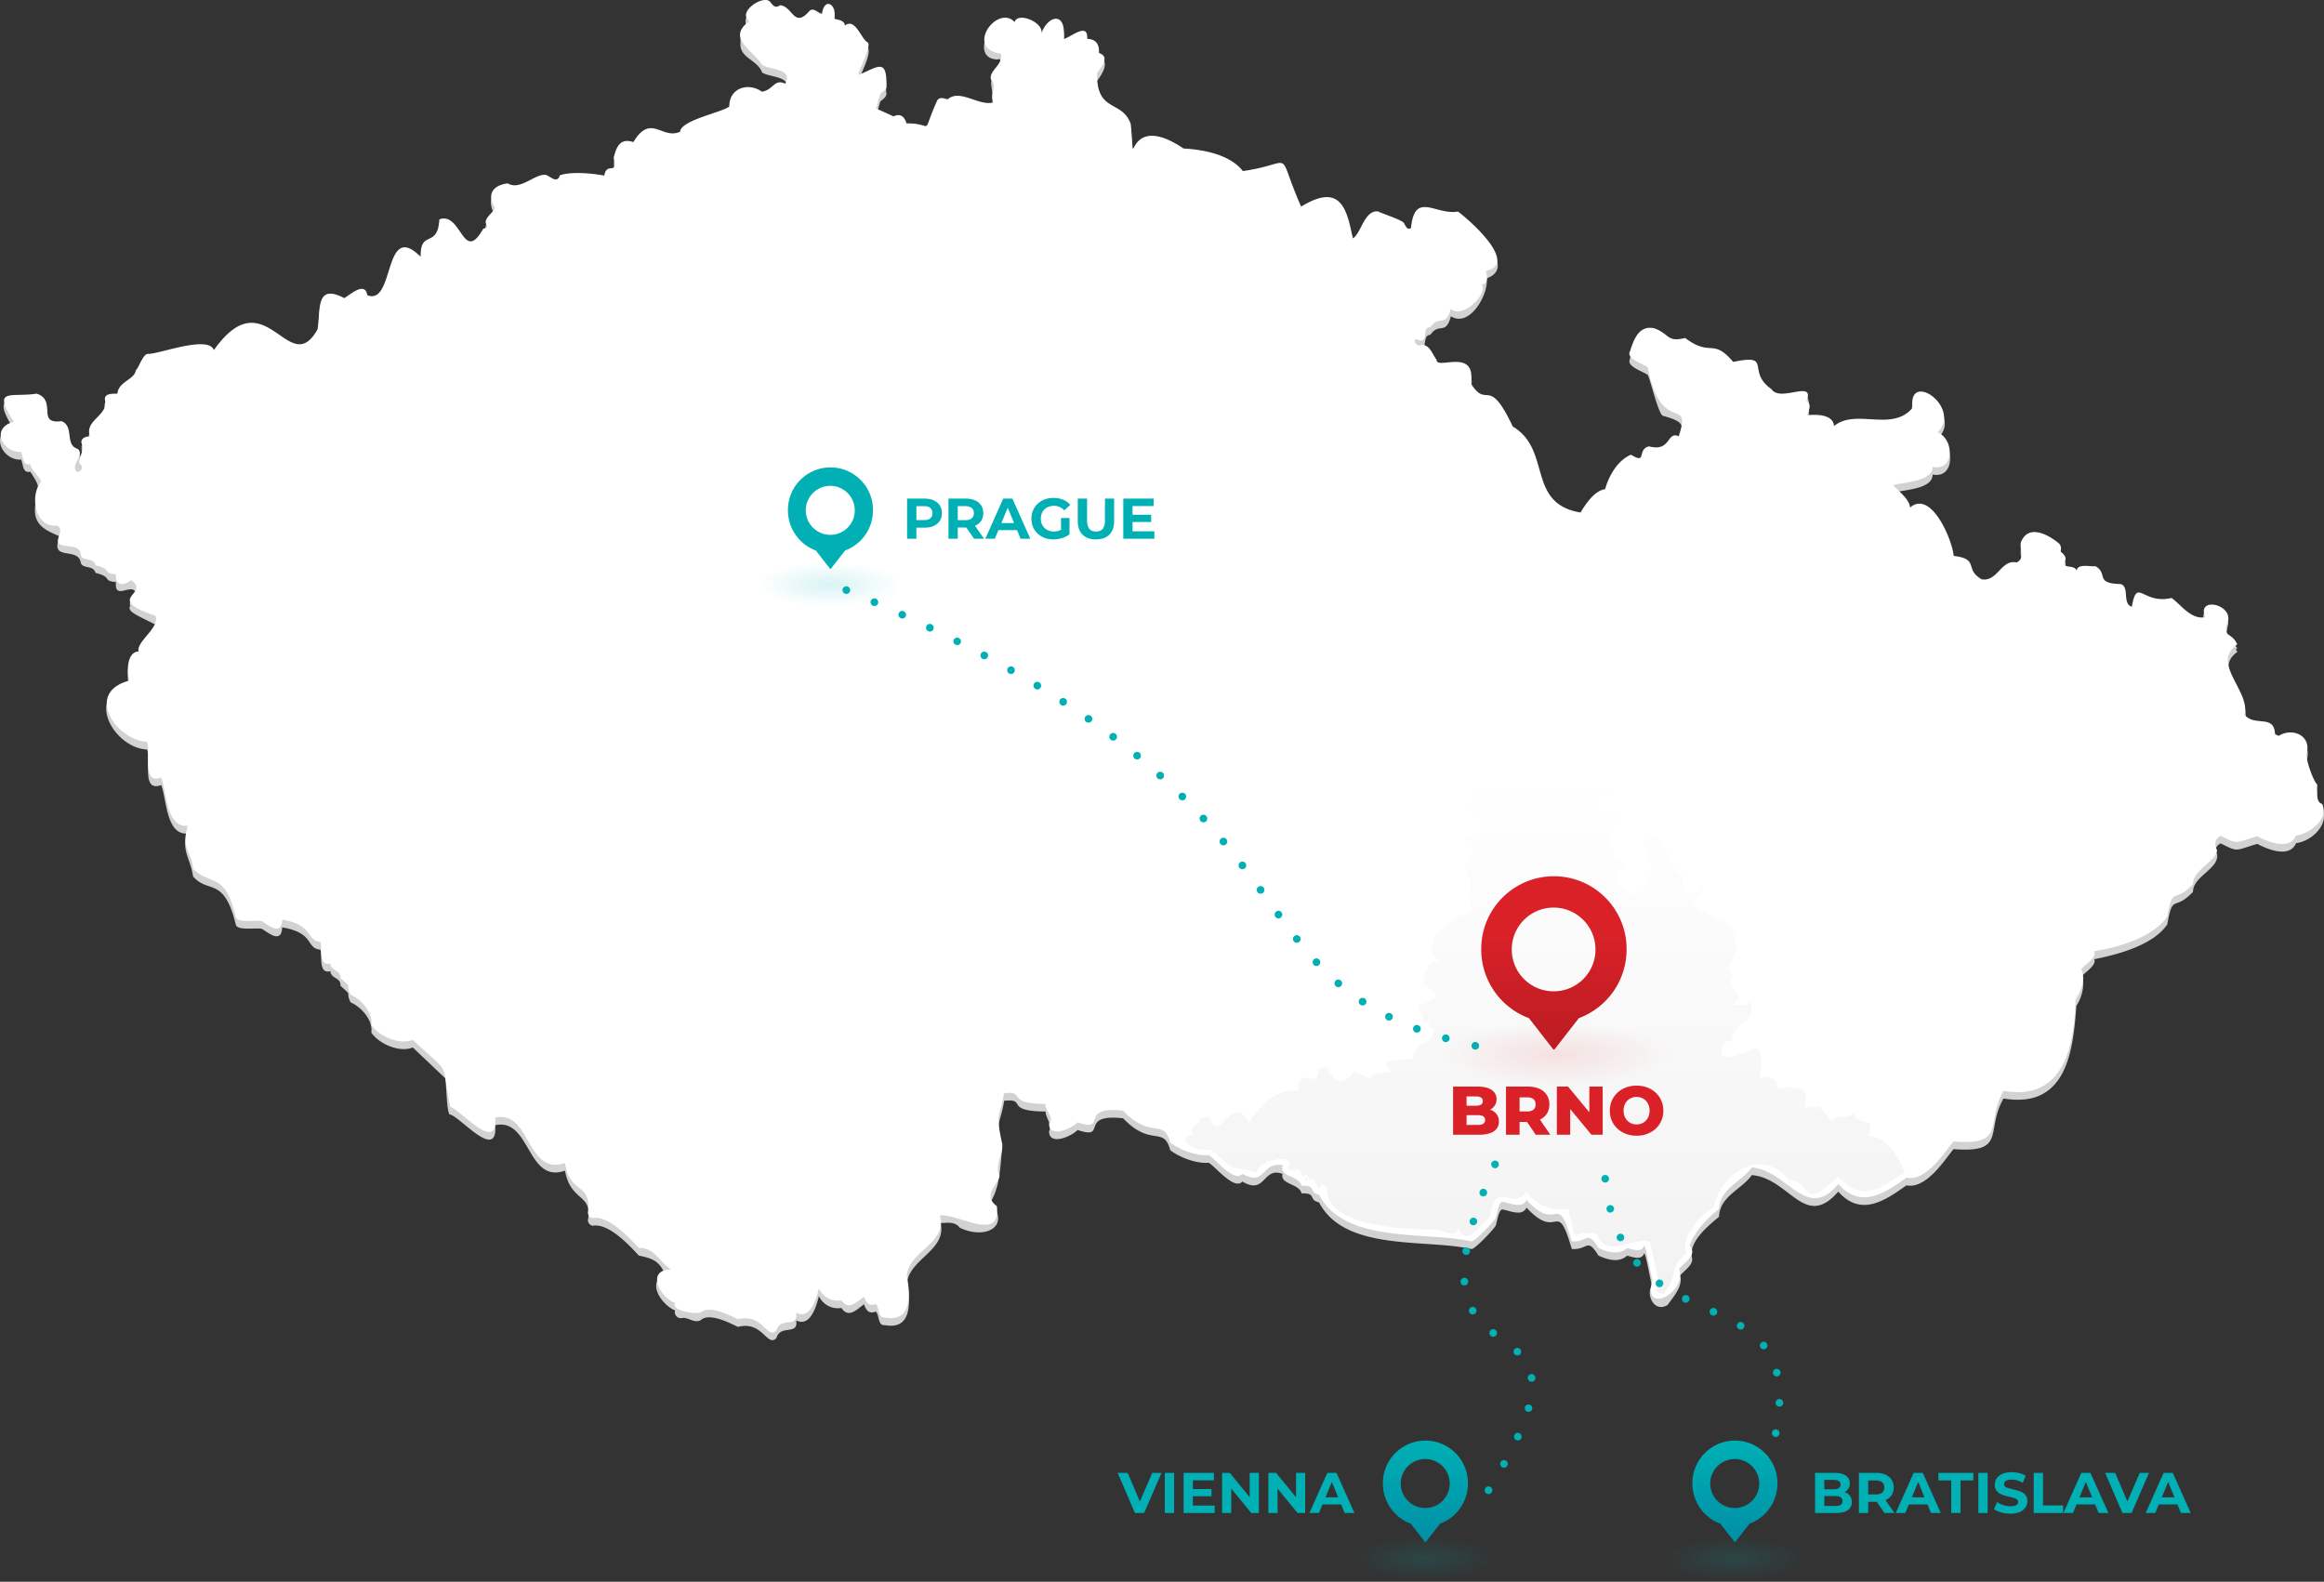 <svg xmlns="http://www.w3.org/2000/svg" width="608.206" height="414.005" xmlns:xlink="http://www.w3.org/1999/xlink" viewBox="0 0 608.206 414.005"><rect x="0" y="0" width="608.206" height="414.005" fill="#333333" stroke="none"/><defs><linearGradient id="c" x1="439.522" y1="-419.698" x2="439.522" y2="-420.698" gradientTransform="matrix(188.522 0 0 -138.017 -82455.064 -57724.73)" gradientUnits="userSpaceOnUse"><stop offset="0" stop-color="#fff"/><stop offset="1" stop-color="#f2f2f2"/></linearGradient><radialGradient id="a" cx="417.909" cy="-513.438" fx="417.909" fy="-513.438" r=".5" gradientTransform="matrix(38 0 0 -11.4 -15663.53 -5700.189)" gradientUnits="userSpaceOnUse"><stop offset="0" stop-color="#00b0b5"/><stop offset="1" stop-color="#00b0b5" stop-opacity="0"/></radialGradient><radialGradient id="d" cx="422.015" cy="-534.688" fx="422.015" fy="-534.688" gradientTransform="matrix(38 0 0 -11.4 -15663.53 -5687.439)" xlink:href="#a"/><linearGradient id="b" x1="398.762" y1="-456.957" x2="398.762" y2="-457.957" gradientTransform="matrix(22.257 0 0 -26.56 -8502.004 -11759.76)" gradientUnits="userSpaceOnUse"><stop offset="0" stop-color="#00b0b5"/><stop offset="1" stop-color="#008fa6"/></linearGradient><radialGradient id="e" cx="424.147" cy="-534.688" fx="424.147" fy="-534.688" gradientTransform="matrix(38 0 0 -11.4 -15663.53 -5687.439)" xlink:href="#a"/><linearGradient id="f" x1="402.401" x2="402.401" xlink:href="#b"/><linearGradient id="g" x1="417.935" y1="-437.841" x2="417.935" y2="-438.841" gradientTransform="matrix(38.036 0 0 -45.35 -15489.904 -19626.762)" gradientUnits="userSpaceOnUse"><stop offset="0" stop-color="#da2128"/><stop offset=".318" stop-color="#da2128"/><stop offset="1" stop-color="#ba1c22"/></linearGradient><radialGradient id="h" cx="428.387" cy="-479.398" fx="428.387" fy="-479.398" r=".5" gradientTransform="matrix(62 0 0 -16.74 -26152.974 -7749.126)" gradientUnits="userSpaceOnUse"><stop offset="0" stop-color="#da2128"/><stop offset="1" stop-color="#da2128" stop-opacity="0"/></radialGradient></defs><path d="M607.695 211.385l-.002.02c-1.577-.383-1.234-2.882-1.285-4.094-.137-1.949-2.546-5.205-2.769-8.151 1.538-4.554-2.813-8.277-7.297-5.559l-.95-.44c-.205-5.26-5.162-1.977-7.838-4.947 1.515-5.98-8.747-12.833-2.041-17.568a5.906 5.906 0 0 0-.386-.712c.125-.096.245-.193.383-.288-2.661-3.726-3.289-2.235-2.352-6.43.16-4.643-7.894-5.578-6.325-.639-3.686.448-6.292-3.587-8.53-5.061-7.673 1.786-9-5.6-10.388 2.3-2.611-.838-.495-5.23-2.935-5.946-6.929-.189-3.129-2.708-6.578-4.674-1.214.179-4.687-.776-4.941 1.15-.472-1.361-2.525-.779-3.08-1.446.445-1.262.205-2.619-1.004-3.433-.06-.851.141-1.809-.716-2.384-2.901-2.783-9.741-4.905-9.825 1.157-.16 1.611.866 3.041-1.087 3.983-4.04-.906-4.944 5.1-9.13 4.407-4.659-2.672-.459-5.3-7.319-6.128-.401-4.316-5.96-17.444-11.458-12.628.074-1.657-2.144-3.699-3.618-5.078 3.092-.665 9.593-1.013 9.55-4.591 6.043 1.159 5.583-7.899 1.698-9.871 5.949-5.972-7.803-17.034-7.074-6.493-3.321 2.215-3.461 4.081-7.435 2.302-3.668 2.462-10.282-1.435-12.993 2.376-.184-2.981-4.293-3.073-6.692-2.874 1.258-11.73-3.997-2.554-9.691-6.808-6.74-4.717.517-9.318-10-7.108-.523-.35-2.214-1-1.829-1.9-.72-2.659-7.412-.619-10.741-4.369-6.492 1.866-11.271-9.804-14.487 4.617-.896 1.94 3.763 3.22 4.693 4.077.582.729 2.866 10.785 4.093 10.713 5.239 1.496 5.627 2.279 4.014 6.322-3.17-1.441-1.95 4.188-7.764 2.641-3.288.781-.415 4.843-4.725 2.18-3.4 1.458-5.721 5.268-6.771 9.029-2.765.351-5.147 3.952-6.439 6.105-14.269-2.425-7.32-16.212-17.722-22.5-6.44-13.59-6.59-4.483-10.878-11.113.691-4.724-1.646-6.154-6.593-5.943-1.593.013-1.856 2.022-2.477-.432-2.416-4.157-1.725-2.988-5.5-4.329 3.846 1.543 1.31-3.042 3.88-3.198 2.327-3.353 3.961.3 5.375-4.833 5.052 3.105 9.972-6.054 9.352-9.929 8.7-3.128-4.623-14.254-7.524-16.496-5.784 1.037-11.33-5.459-12.264 4.25-.967.837-1.429-.562-1.845-1.184-7.957-4.802-9-3.758-13.033 3.889-2.692-8.334-3.789-14.391-13.893-8.254-7.056-16.194-1.219-11.089-15.248-9.298-3.377-4.348-10.4-5.631-15.515-5.9-16.152-10.864-12.372 9.718-13.828-6.44-2.245-6.202-8.491-3.025-8.821-12.232 1.231-1.675 3.664-5.159.486-6.334.2-2.115-.686-3.652-3.073-3.689.341-4.547-4.322-.417-6.101.024.83-6.181-3.794-7.153-5.903-1.365.806-2.882-6.129-5.889-6.976-3.06-4.991-5.565-12.681 8.914-4.235 8.783.246-.389.6.231.675.524-4.314 7.404-1.815 4.026-2.277 11.797-3.935.702-8.505-3.646-11.697-.877-1.041-.309-2.308-.75-2.839.536-4.247 9.5-.431 5.683-7.94 5.747-.447-1.667-1.554-2.736-3.347-1.819l-4.321-1.952.829-2.991c.641-.437 2.012-1.425 1.504-2.457.362-7.362-1.298-6.167-6.925-3.567.998-2.751 3.225-6.705 2.044-8.438-1.607-.855-3.2-6.525-5.9-4.366-.011-1.382-1.857-1.523-2.846-1.807 1.056-3.727-2.592-5.786-3.142-1.283-1.025-.134-2.214-1.776-3.267-.742-4.073 4.7-4.323-1.177-7.718-1.506-1.353 1.051-1.953-.159-2.7-1-2.443-1.656-8.132 2.917-5.727 5.833-1.632.502-2.003 1.87-1.906 3.966-.391 4.08 4.395 4.371 5.662 7.827 1.532 1.055 5.816.987 6.422 2.954.069 1.333-1.457.765-2.24.672-1.468-.268-1.873 2.475-4.24 2.394-3.6-2.556-8.615-.952-8.532 3.871-1.885 1.544-12.721 3.569-12.879 6.6-4.686 2.374-7.233-5.151-12.242 2.725-4.086-1.586-5.577 3.16-4.938 6.256-.309 1.26-2.173-.425-2.668 2.496-2.337-.2-6.844-1.648-8.961.082-3.294-2.637-2.066 3.123-6.352-.278-2.908-.3-6.665 4.212-9.968 2.24-4.492.504-5.223 3.646-3.592 6.951-1.332 1.422-2.659 2.853-2.049 4.641-1.331.003-2.6 2.902-3.343 3.709-4.212-.071-4.323-7.825-8.893-5.874-.434 7.756-5.13 2.526-4.867 9.82-10.101-9.837-6.647 13.017-14.002 10.022-.578-3.738-4.49-.101-6.02.765-7.609-4.014-6.16 3.187-6.99 8.159-6.329 11.355-13.134-5.9-18.08-1.221-2.539 1.024-8.389 2.628-9.051 6.672-1.488-4.034-14.616 1.157-17.222.982-1.356-.071-2.437 3.729-3.233 4.316-.3 2.459-4.506 2.886-4.8 6.091-2.298-.345-3.918.859-3.168 3.345-.943 2.244-4.819 4.49-4.303 7.894-3.384.019-.899 3.726-2.359 5.552-.1-.847.286-1.651-.554-2.329-3.487-1.014-.815-5.954-4.258-7.256-6.655.906-1.037-5.422-6.492-7.2-8.595.491-10.842.073-6.488 7.527-5.929 2.192-2.347 9.074 2.446 8.73.522 1.175.379 3.711 2.367 3.164 3.14 4.762 1.877 3.511 1.293 9.025-.606 5.199 3.144 6.451 6.49 7.932-3.014 6.782 4.919 2.508 5.45 6.927.599 1.633 3.257.488 3.867 2.612 4.526 1.1 1.644 2.073 5.342 2.4-.477 5.089 4.284-.117 5.251 2.917-.417 1.162-2.05 2.092-1.519 3.318-.915 1.405 1.558 2.373 6.7 4.943-.546 2.789-5.095 5.773-4.511 7.99-3.177.184-2.978 5.194-2.653 7.748-11.636 2.999-3.638 16.557 4.855 16.907 1.073 2.75-1.537 11.248 3.7 9.31 1.376 3.153 1.22 12.976 6.71 12.675-1.386 4.67.981 6.593 1.645 11.237 4.034 4.655 8-.145 11.149 12.462.177 1.973 5.869.811 6.91 1.289 1.971 1.225 5.062 3.826 5.261-.417 8.599 1.429 6.107 5.478 10.007 5.84.5 1.338-.6 6.495 2.57 5.617.231 2.083 2.843 1.606 2.683 3.839 3.478 3.067 1.109 1.105 2.637 4.324 2.726 1.153 5.913 4.633 5.427 7.914 1.954 2.9 7.311 5.351 10.858 3.9l8.4 7.969c.409-.192.349 10.03 1.435 9.6 2.556.607 12.439 12.424 11.742 2.769 9.301-1.993 8.215 15.411 18.251 11.909 1.463 8.184 7.278 5.996 6.009 12.861a1.484 1.484 0 0 0 1.237 1.546c4.187-.754 9.61 5.131 12.073 7.8 3.325.717 5.274 1.241 6.832 4.83-5.036 2.293-.659 8.205 2.666 9.541-.367 1.094.662 2.236 1.786 1.993 1.469-.384 3.369 1.56 4.974.508 2.258-1.962 7.4.716 9.7 1.8 6.461-1.69 7.626 5.469 10.066 2.928 1.003-3.68 5.774-.533 5.179-4.617 3.709 1.845 5.314-3.804 5.925-6.366a5.5 5.5 0 0 0 5.908 3.1c1.888 2.832 4.019.367 5.9-.961.545 1.518 1.278 2.642 3.063 1.9 1 .828.51 3.837 2.426 3.556 7.394 1.408 6.573-6.759 5.796-11.34 1.03-6.175 10.354-8.367 8.781-15.365 2.019-.114 3.799-.378 4.989 1.201 6.598 3.212 13.488-.168 8.121-6.782 2.527-4.332 2.411-9.114 3.019-14.078-1.805-7.972-.514-5.989.483-12.349 6.209-.67-.239 2.736 10.829 2.806.114 1.859 1.791 3.311.93 5.18-.013 3.886 5.958 1.326 7.453-.356 8.135 2.775.021-4.4 11.918-3.045 7.423 7.717 10.594 1.8 12.335 8.341 2.426 1.866 6.811 3.572 10.04 3.286 1.592.763 6.698 7.366 8.843 4.917 6.11 3.696 5.309-3.994 10.513-1.991-.722 2.797 4.408 2.481 4.964 5.096 4.12-.145 1.65 1.7 4.577 2.349 6.787 13.005 28.016 9.473 39.965 12.228 1.114-.229 5.673-5.116 6.237-6.055.315-.641.786-4.374 1.812-4.305 1.831.256 5.18 1.958 6.293-.495 8.491 9.227 7.771-3.065 11.845 10.824 4.213.381 3.928-3.2 6.975 1.722 2.249 1.058 5.375 2.012 7.485.043 1.371.262 3.8 1.381 4.483-.633.363-.144 1.522 6.233 1.992 8.367-1.611 2.708.795 7.283 4.144 5.147 1.458-2.086 4.108-4.855 3.272-7.737 1.21-1.316 3.591-2.868 3.099-4.69-.956-4.098 4.424-8.426 7.078-10.649.215-5.399 5.921-7.128 8.586-10.897 9.846.756 13.841 14.518 22.631 4.31 5.887 6.685 12.177 2.417 17.839-1.633 5.073.996 9.717-6.242 12.31-9.483 14.1 1.108 8.242-4.781 13.1-13.241 16.583 2.735 18.194-12.496 19.066-24.262 1.412-2.174 2.241-5.262 1.537-7.884.931-1.022 3.834-2.857 3.127-4.308 6.016-1.219 15.421-3.616 19.126-9.144 1.5-8.3 1.634-3.141 6.729-8.5-.058-4.062 6.974-6.099 6.297-9.865-.662-1.143-.348-2.191.967-2.81 4.575 2.314 3.6 1.912 9.541.119 2.521 1.341 8.439 3.891 10.164-.186 4.092-.484 8.909-4.974 6.803-9.3z" fill="#d2d2d2"/><path d="M607.693 210.405c-1.816-.507-1.211-3.752-1.263-5.064-1.119-1.111-2.708-5.894-2.888-7.84 1.674-4.751-3.417-7.25-7.2-4.9l-.95-.44c-.209-5.356-5.35-1.839-7.987-5.1 1.668-6.111-9-13.566-1.895-18.415-1.578-3.488-4.128-1.438-2.353-6.43.545-4.254-8.3-5.966-6.015-.674-3.852.725-6.538-3.511-8.839-5.026-7.673 1.786-9-5.6-10.388 2.3-2.611-.838-.495-5.23-2.935-5.946-6.929-.189-3.129-2.708-6.578-4.674-1.214.179-4.687-.776-4.941 1.15-.6-1.731-3.768-.31-3.145-2.326.767-1.076-.31-2.083-1.125-2.7a1.8 1.8 0 0 0-.53-2.237c-2.871-2.3-7.925-4.969-9.8-.085-.347 2.092 1.2 4.012-1.112 5.225-4.04-.906-4.944 5.1-9.13 4.407-4.659-2.672-.459-5.3-7.319-6.128-.401-4.316-5.96-17.444-11.458-12.628.09-2.015-3.211-4.6-4.439-5.869 2.548-.838 10.415-.868 10.368-4.8 5.811 1.22 5.691-7.309 1.31-9.051 6.492-6.519-7.831-16.434-6.559-6.399-5.395 6.426-14.853.042-20.552 4.763-.194-3.14-4.748-3.075-7.064-2.84.328-1.085 1.408-2.972-.151-3.631 2.388-5.946-6.813.421-9.167-3.211-6.74-4.716.517-9.317-10-7.107-5.413-6.413-5.728-1.118-12.571-6.268-4.927 1.199-3.973-1.069-8.099-2.541-4.06-.885-5.367 3.044-6.373 6.108-1 1.968 3.738 3.262 4.676 4.126 3.571 18.343 11.707 7.063 8.11 18.035-3.17-1.441-1.95 4.188-7.764 2.641-3.288.781-.415 4.843-4.725 2.18-3.4 1.458-5.721 5.268-6.771 9.029-2.765.351-5.147 3.952-6.439 6.105-14.222-2.374-7.444-16.407-17.722-22.5-6.495-13.707-6.59-4.315-10.987-11.279 1.527-9.591-9.097-3.374-8.961-6.208-1.028-1.252-1.718-3.966-3.951-3.915-1.3.97-2.485-1.69-1.224-1.432 3.527 1.559 1-3.263 3.552-3.18 2.327-3.353 3.961.3 5.375-4.833 2.735 2.849 9.634-3.554 8.116-6.339 1.789-.332 1.355-2.27 1.03-3.535 8.777-1.851-4.295-13.349-7.315-15.551-5.784 1.037-11.33-5.459-12.264 4.25-.967.837-1.429-.562-1.845-1.184-.228-.8-6.109-2.648-6.715-3.083-3.686-.533-4.582 5.998-6.717 7.059-1.568-8.489-3.55-14.387-13.494-8.341-6.913-15.659-1.032-11.332-15.248-9.297-3.377-4.348-10.4-5.632-15.515-5.901-16.152-10.864-12.372 9.718-13.828-6.44-2.322-6.413-8.922-2.795-8.835-13.216.831-1.36 3.7-4.323.5-5.35.2-2.115-.686-3.652-3.073-3.689.346-4.615-4.47-.283-6.185.049.914-7.444-4.217-6.353-5.9-1.179 1.319-2.933-6.059-6.169-6.895-3.271-4.409-4.789-13.269 6.926-3.563 8.306.54 3.065-3.283 4.359-2.619 6.784 1.8 1.753-.482 3.767.628 5.956-3.911 1.004-8.745-3.662-11.98-.819-1.041-.309-2.308-.75-2.839.536-4.247 9.5-.431 5.683-7.94 5.747-.447-1.667-1.554-2.736-3.347-1.819l-4.57-2.065 1.075-3.878c.452-.335 1.831-1.25 1.584-2.07.217-7.445-2.383-4.851-7.293-2.829-.358-.436 3.776-8.109 2.335-8.562-1.607-.855-3.2-6.525-5.9-4.366-.011-1.395-1.893-1.525-2.875-1.815 1.059-3.495-2.457-5.944-3.113-1.276-1.025-.134-2.214-1.776-3.267-.742-4.073 4.7-4.323-1.177-7.718-1.506-1.353 1.051-1.953-.159-2.7-1-1.879-1.665-8.6 2.833-5.322 5.2-6.081 4.367.805 7.46 3.349 11.426 1.922 1.326 8.207.867 6.066 4.911-3.008-1.338-3.004 1.585-6.122 2.11-3.6-2.557-8.615-.953-8.532 3.87-1.885 1.544-12.721 3.569-12.879 6.6-4.749 2.179-7.634-4.911-12.242 2.725-3.436-1.188-4.47 1.249-5.152 4.141 1.155 4.818-1.811.816-2.454 4.611-3.634-.64-8.674-1.067-11.625-.075-.706 2.291-2.454.316-3.688-.121-2.908-.3-6.665 4.212-9.968 2.239-3.95.52-5.547 2.914-3.3 6.461-.475 1.181-3.151 2.814-2.287 4.259.793.94-.37.836-.873 1.267-5.264 9.225-5.627-4.709-11.417-2.561-.434 7.757-5.13 2.527-4.867 9.821-9.905-9.901-6.706 12.93-14.002 10.022-.578-3.738-4.49-.101-6.02.765-7.609-4.014-6.16 3.187-6.99 8.159-7.522 13.512-13.54-13.809-27.131 5.451-1.488-4.034-14.616 1.157-17.222.982-1.356-.071-2.437 3.729-3.233 4.316-.3 2.459-4.506 2.886-4.8 6.091-.994.063-3.418-.195-3.271 1.539 1.065 4.318-5.459 5.254-3.897 9.717-1.018-.146-2.454.388-2.236 1.677 1.253 1.942-1.223 3.818-.426 5.48 1.07.578.408 2.31-.775 2.029-1.882-1.8 2.23-4.305.221-5.98-3.487-1.014-.815-5.954-4.258-7.256-6.655.906-1.037-5.422-6.492-7.2-6.759 1.065-11.8-1.721-5.972 7.351-6.281 1.689-2.893 8.173 1.927 7.906.522 1.175.379 3.711 2.367 3.164-.008 1.236 2.508 3.411 2.876 4.578-3.113 3.669-1.623 12.177 4.093 11.513 2.582 1.353-1.608 4.309 1.463 5.2 1.92.436 4.777-.027 4.8 2.593.6 1.633 3.258.488 3.868 2.612 4.526 1.1 1.644 2.073 5.342 2.4-.281 2.966 2.037 3.092 3.966 1.472 5.347 3.861-7.537 4.628 6.388 9.367 1.164 3.138-5.109 6.752-4.43 9.33-3.16.129-3.1 5.436-2.462 7.634-11.681 3.081-3.703 15.431 4.66 16.021 1.067 1.935-1.544 11.493 3.7 9.31 1.4 3.208 1.21 13.331 7 12.657-1.941 6.177 1.026 6.576 1.354 11.255 4.676 4.667 8.236.536 11.149 12.462.177 1.973 5.869.811 6.91 1.289 1.971 1.225 5.062 3.826 5.261-.417 8.242 1.264 6.118 5.352 10.007 5.84.5 1.338-.6 6.495 2.57 5.617.231 2.083 2.843 1.606 2.683 3.839 3.478 3.067 1.109 1.105 2.637 4.324 2.739 1.127 5.973 4.773 5.427 7.914 1.954 2.9 7.311 5.351 10.858 3.9 10.804 10.128 7.097 4.874 9.834 17.569 2.558.62 12.462 12.411 11.733 2.768 9.439-1.986 8.033 15.322 18.262 11.91 1.312 8.432 6.954 4.968 6.01 12.861a1.482 1.482 0 0 0 1.236 1.546c4.187-.754 9.61 5.131 12.073 7.8 4.407.002 5.281 3.703 8.476 5.636-6.782.067-2.845 7.447 1.022 8.735-1.049 2.174 5.371 3.027 6.76 2.502 2.258-1.963 7.4.715 9.7 1.799 6.461-1.69 7.626 5.469 10.066 2.928.945-3.726 5.845-.414 5.14-4.633 3.737 1.906 5.35-3.779 5.964-6.351a5.5 5.5 0 0 0 5.908 3.1c1.888 2.832 4.019.367 5.9-.961.545 1.518 1.278 2.642 3.063 1.9 1 .828.51 3.837 2.426 3.556 7.016 1.362 6.714-6.01 5.738-10.655.179-6.775 10.7-8.539 8.645-16.039 4.627-.65 16.081 7.289 14.894-2.46-3.816-2.858.135-5.318.731-7.98-1.373-2.416.855-5.542.7-8.231-1.814-8.226-.803-6.585.47-13.35 5.944-.673.204 2.823 10.839 2.807-.3 1.81 2.469 3.229.931 5.18-.014 3.886 5.957 1.326 7.452-.356 8.135 2.775.021-4.4 11.918-3.045 7.423 7.717 10.594 1.8 12.335 8.341 2.426 1.866 6.811 3.572 10.04 3.286 1.587.761 6.702 7.368 8.843 4.917 6.381 3.389 4.587-3.147 10.601-2.308-1.219 3.152 4.3 2.7 4.876 5.413 4.12-.145 1.65 1.7 4.577 2.349 6.786 13.005 28.017 9.473 39.965 12.228 1.114-.229 5.673-5.116 6.237-6.055.315-.641.786-4.374 1.812-4.305 1.831.256 5.18 1.958 6.293-.495 8.491 9.227 7.771-3.065 11.845 10.824 4.213.381 3.928-3.2 6.975 1.722 2.249 1.058 5.375 2.012 7.485.043 1.371.262 3.8 1.381 4.483-.633.434-.172 2.008 8.993 2.18 9.067-2.767 9.397 9.154 3.278 6.965-2.982 1.262-1.619 4.938-3.61 2.77-6.047 1.023-3.513 4.971-7.632 7.67-9.6.218-5.4 5.918-7.127 8.586-10.897 9.29.63 14.315 14.477 22.631 4.31 5.853 6.719 12.201 2.392 17.839-1.633 5.073.996 9.717-6.242 12.31-9.483 14.1 1.108 8.242-4.781 13.1-13.241 15.952 2.772 18.509-11.968 18.852-23.921 1.341-2.056 2.747-5.365 1.5-7.879.395-.917 4.34-3.108 3.337-4.753 6.166-.933 15.431-3.628 19.168-9.045 1.5-8.3 1.634-3.141 6.729-8.5-.184-3.6 6.024-5.923 6.3-8.865-.713-1.544-.669-3.03.964-3.81 4.575 2.314 3.6 1.912 9.541.119 2.521 1.341 8.439 3.891 10.164-.186 3.478-.427 8.792-4.377 6.806-8.3" fill="#fff"/><path d="M498.518 306.81c-6.349 3.939-10.872 8.28-17.472 1.174-9.791 9.151-6.305 1.846-13.167.537-6.733-8.113-17.353-1.947-19.389 7.479-3.173 1.541-9.217 8.379-7.035 12.02-4.53 2.954-2.35 7.056-6.203 10.645-2.377-.433-1.842-1.739-1.227-3.523l-2.257-10.158c-3.928-1.398-11.562 4.75-13.859-1.969-7.634-1.465-4.983 4.06-7.451-6.57a11.724 11.724 0 0 1-11.02-4.452c-3.654 5.113-8.078-3.7-9.448 6.482-2.137 1.806-6.525 8.641-8.35 2.58-.078 3.432-4.047.913-5.789.723-7.429.093-29.243-.51-28.611-11.069l-1.344-.614c-1.801 3.217-.442-3.175-4.375-.94.08-1.262-.107-1.067 1.049-.554-.523-1.246-.742-1.4-1.731-.406-1.37-4.389-.785-.15-3.868-2.394 3.025-3.632-6.889-3.163-8.082 1.1-7.684-1.9-5.211-.085-12.031-6.056-3.304.806-10.252-2.238-4.234-4.273-2.213.063.447-2.745 1.435-2.857-.568-1.434 1.879-1.109 2.359-1.341 2.985 7.971 5.662-7.391 10.457 1.599 2.621-4.68 7.782-9.496 12.987-8.474-.07-7.425 5.412.512 5.052-5.692 4.339-1.855 1.743 1.905 5.759 3.285 5.38-1.38.733-4.616 8.046-.6-.68-1.884 4.969-1.671 5.483-2.1-5.031-3.618 4.273-2.89 5.579-3.335.8-5.677 5.095-2.524 5.361-7.9-1.587-.4-1.573-.913-.9-2.1-2.59 1.431-2.2.922-1.89-1.583-.961-.689-1.314-1.448-.564-2.473 1.536-.681 4.573-1.167 3.719-3.552l-3.245-1.612c.576-2.473.944-6.676 4.5-6.172-6.071-3.803 1.484-10.59 6.202-12.17 3.232-.028 2.25-3.662 1.309-5.311 2.25-6.112-.642-2.139-.592-7.964 2.307-3.713 2.456-5.064-.993-7.7 3.856 3.189 8.387-6.616 3.027-5.432-2.8-2.719 1.289-2.2.3-5.9 2.563 2.912.821-2.751 4.561-2.462-.341 3.33 2.891-.029 4.166-.139.835 1.436 3.239 1.556 4.678 1.425 1.111-4.5.4-6.646 5.8-4.223 1.257-2.026 2.633-.965 4.066.2 3.603-3.784 9.779 4.694 13.755 2.764-1.815.687-1.119 2.438-.812 3.466-5.67-2.19-4.542.343-5.236 4.278l8.618 1.581c-2-.428-2.344.947-2.513 2.613-3.017-.794-.366 6.573-.723 7.638 2.881.828 3.692 3.234.278 3.907 2.694 12.477 14.164 2.04 7.213-7.054 5.665-7.305 7.001 6.943 10.548 8.173l.059 3.669c2.286.618 4.128 1.911 4.62-1.454 1.509 1.8-.9 2.772-2 3.76-1.356 2.358 8.849 6.173 9.855 7.123 4.315 9.988-3.256 8.86.708 12.858-2.676 3.714 4.116 4.456-.107 7.57 1.618.185 4.058.533 4.575-1.121 1.767 7.195-5.121 5.182-4.927 10.918-2.917-.694-2.643 1.8-2.774 3.543 2.363 1.3 7.487-1.318 9.3-2.022 3.461 4.295-1.9 9.7 3.231 7.282.059 2.387 1.562-1.258 2.283 3.345 4.429-.333 8.937-.605 6.944 4.91 5.819.753 2.1-2.451 7.093 3.763 3.6-2.911 3.832.377 5.793-2.383 1.145 4.394 6.254.452 3.7 6.267 5.326.062 7.985 5.476 9.757 9.425" fill="url(#c)"/><path d="M228.464 133.573c.058-6.146-4.876-11.175-11.022-11.233s-11.175 4.876-11.233 11.022v.211a11.2 11.2 0 0 0 7.295 10.512l3.705 4.755a.16.16 0 0 0 .249 0l3.707-4.755a11.2 11.2 0 0 0 7.3-10.512m-11.128 6.409a6.41 6.41 0 1 1 6.363-6.455v.046a6.386 6.386 0 0 1-6.363 6.409" fill="#00b0b5"/><g style="isolation:isolate" fill="#00b0b5"><path d="M244.362 130.969c.685.311 1.212.75 1.583 1.32s.555 1.245.555 2.024c0 .771-.185 1.443-.555 2.018-.37.575-.897 1.016-1.583 1.32-.685.306-1.492.458-2.422.458h-2.115v2.895h-2.43v-10.5h4.545c.93 0 1.737.155 2.422.465zm-.893 4.688c.38-.314.57-.763.57-1.343 0-.59-.19-1.042-.57-1.357-.38-.314-.935-.472-1.665-.472h-1.98v3.645h1.98c.73 0 1.285-.157 1.665-.473zM254.914 141.004l-2.025-2.925h-2.235v2.925h-2.43v-10.5h4.545c.93 0 1.737.155 2.422.465.685.311 1.212.75 1.583 1.32s.555 1.245.555 2.024-.188 1.453-.562 2.018c-.375.565-.908.998-1.598 1.298l2.355 3.375h-2.61zm-.615-8.048c-.38-.314-.935-.472-1.665-.472h-1.98v3.659h1.98c.73 0 1.285-.159 1.665-.479s.57-.771.57-1.351c0-.59-.19-1.042-.57-1.357zM266.164 138.754h-4.875l-.93 2.25h-2.49l4.68-10.5h2.4l4.695 10.5h-2.55l-.93-2.25zm-.765-1.845l-1.665-4.021-1.665 4.021h3.33zM277.684 135.589h2.22v4.26c-.57.431-1.23.761-1.98.99s-1.505.345-2.265.345c-1.09 0-2.07-.232-2.94-.697s-1.553-1.11-2.047-1.935c-.495-.825-.743-1.758-.743-2.798s.248-1.973.743-2.798a5.173 5.173 0 0 1 2.062-1.935c.88-.465 1.87-.697 2.97-.697.92 0 1.755.155 2.505.465s1.38.76 1.89 1.35l-1.56 1.44c-.75-.79-1.655-1.186-2.715-1.186-.67 0-1.265.141-1.785.42-.52.28-.925.676-1.215 1.186s-.435 1.095-.435 1.755c0 .65.145 1.23.435 1.74s.692.907 1.208 1.192 1.103.428 1.763.428c.7 0 1.33-.15 1.89-.45v-3.075zM283.317 139.938c-.835-.829-1.253-2.015-1.253-3.555v-5.88h2.43v5.79c0 1.88.78 2.82 2.34 2.82.76 0 1.34-.228 1.74-.683s.6-1.168.6-2.138v-5.79h2.4v5.88c0 1.54-.417 2.726-1.252 3.555-.835.831-2.002 1.245-3.502 1.245s-2.668-.414-3.502-1.245zM302.104 139.054v1.95h-8.13v-10.5h7.935v1.95h-5.52v2.28h4.875v1.89h-4.875v2.43h5.715z"/></g><ellipse cx="217.02" cy="153.005" rx="19" ry="6" style="isolation:isolate" fill="url(#a)" opacity=".15"/><ellipse cx="373.038" cy="408.005" rx="19" ry="6" style="isolation:isolate" fill="url(#d)" opacity=".15"/><path d="M384.165 388.292c.058-6.146-4.876-11.175-11.022-11.233s-11.175 4.876-11.233 11.022v.211a11.2 11.2 0 0 0 7.295 10.512l3.705 4.755a.16.16 0 0 0 .249 0l3.707-4.755a11.2 11.2 0 0 0 7.3-10.512m-11.128 6.409a6.41 6.41 0 1 1 6.363-6.455v.046a6.386 6.386 0 0 1-6.363 6.409" fill="url(#b)"/><ellipse cx="454.038" cy="408.005" rx="19" ry="6" style="isolation:isolate" fill="url(#e)" opacity=".15"/><path d="M465.165 388.292c.058-6.146-4.876-11.175-11.022-11.233s-11.175 4.876-11.233 11.022v.211a11.2 11.2 0 0 0 7.295 10.512l3.705 4.755a.16.16 0 0 0 .249 0l3.707-4.755a11.2 11.2 0 0 0 7.3-10.512m-11.128 6.409a6.41 6.41 0 1 1 6.363-6.455v.046a6.386 6.386 0 0 1-6.363 6.409" fill="url(#f)"/><g style="isolation:isolate" fill="#00b0b5"><path d="M303.971 385.504l-4.545 10.5h-2.4l-4.53-10.5h2.625l3.195 7.5 3.24-7.5h2.415zM304.841 385.504h2.43v10.5h-2.43v-10.5zM317.891 394.054v1.95h-8.13v-10.5h7.935v1.95h-5.52v2.28h4.875v1.89h-4.875v2.43h5.715zM329.456 385.504v10.5h-1.995l-5.235-6.375v6.375h-2.4v-10.5h2.01l5.22 6.375v-6.375h2.4zM341.575 385.504v10.5h-1.995l-5.235-6.375v6.375h-2.4v-10.5h2.01l5.22 6.375v-6.375h2.4zM350.981 393.754h-4.875l-.93 2.25h-2.49l4.68-10.5h2.4l4.695 10.5h-2.55l-.93-2.25zm-.765-1.845l-1.665-4.021-1.665 4.021h3.33z"/></g><path d="M484.134 391.496c.34.445.51.993.51 1.643 0 .92-.357 1.628-1.072 2.123s-1.758.742-3.128.742h-5.43v-10.5h5.13c1.28 0 2.263.245 2.947.735.686.489 1.028 1.154 1.028 1.995 0 .51-.123.965-.368 1.364-.245.4-.587.716-1.027.945.601.19 1.07.508 1.41.952zm-6.705-4.162v2.475h2.415c.6 0 1.055-.104 1.365-.314.31-.21.465-.521.465-.931s-.155-.717-.465-.922c-.311-.205-.766-.308-1.365-.308h-2.415zm4.282 6.525c.325-.211.488-.535.488-.976 0-.87-.646-1.305-1.936-1.305h-2.835v2.595h2.835c.64 0 1.122-.104 1.447-.314zM493.179 396.004l-2.024-2.925h-2.235v2.925h-2.43v-10.5h4.545c.93 0 1.737.155 2.422.465.686.311 1.213.75 1.583 1.32s.555 1.245.555 2.024-.188 1.453-.562 2.018c-.375.565-.907.998-1.598 1.298l2.355 3.375h-2.61zm-.615-8.048c-.38-.314-.935-.472-1.665-.472h-1.979v3.659h1.979c.73 0 1.285-.159 1.665-.479s.57-.771.57-1.351c0-.59-.19-1.042-.57-1.357zM504.429 393.754h-4.875l-.93 2.25h-2.49l4.68-10.5h2.4l4.695 10.5h-2.551l-.93-2.25zm-.765-1.845l-1.665-4.021-1.665 4.021h3.33zM510.654 387.484h-3.359v-1.98h9.149v1.98h-3.359v8.52h-2.431v-8.52zM517.749 385.504h2.43v10.5h-2.43v-10.5zM523.711 395.847c-.775-.226-1.397-.518-1.867-.878l.825-1.83c.449.33.984.596 1.604.795.62.2 1.24.301 1.86.301.689 0 1.2-.103 1.53-.308.329-.205.494-.478.494-.817 0-.25-.097-.458-.292-.623s-.445-.297-.75-.397c-.306-.1-.718-.21-1.237-.33a16.848 16.848 0 0 1-1.965-.57 3.16 3.16 0 0 1-1.312-.915c-.365-.42-.548-.979-.548-1.68 0-.609.165-1.162.495-1.657s.827-.888 1.492-1.178 1.478-.435 2.438-.435c.67 0 1.325.08 1.965.239.64.16 1.2.391 1.681.69l-.75 1.845c-.971-.55-1.94-.825-2.91-.825-.681 0-1.183.11-1.508.33-.325.221-.487.511-.487.87s.188.628.562.803.947.348 1.718.518c.8.19 1.454.38 1.965.57.51.189.947.489 1.312.899.364.41.547.966.547 1.665 0 .601-.167 1.147-.502 1.643s-.838.888-1.508 1.178-1.485.435-2.445.435c-.83 0-1.632-.112-2.407-.337zM532.239 385.504h2.43v8.52h5.265v1.98h-7.694v-10.5zM548.303 393.754h-4.875l-.93 2.25h-2.49l4.68-10.5h2.4l4.695 10.5h-2.551l-.93-2.25zm-.765-1.845l-1.665-4.021-1.665 4.021h3.33zM562.403 385.504l-4.545 10.5h-2.399l-4.53-10.5h2.625l3.195 7.5 3.239-7.5h2.415zM569.843 393.754h-4.875l-.93 2.25h-2.49l4.68-10.5h2.4l4.695 10.5h-2.551l-.93-2.25zm-.765-1.845l-1.665-4.021-1.665 4.021h3.33zM389.027 390.9a.994.994 0 0 1-.32-1.38c.29-.47.9-.61 1.37-.32.47.29.62.9.33 1.37a.997.997 0 0 1-.85.48c-.181 0-.36-.051-.53-.15zM393.116 384.02a1 1 0 0 1-.39-1.35c.27-.49.88-.66 1.359-.391.48.26.66.87.391 1.351a.996.996 0 0 1-.87.52c-.17 0-.33-.04-.49-.13zM396.817 376.931a1 1 0 0 1-.5-1.32c.229-.5.82-.729 1.33-.5.5.23.72.82.49 1.33-.17.36-.53.58-.91.58a.975.975 0 0 1-.41-.09zM399.767 369.511a.997.997 0 0 1-.69-1.23.997.997 0 0 1 1.919.53.994.994 0 0 1-.96.729c-.09 0-.18-.01-.27-.029zM399.836 360.79c-.069-.55.311-1.05.851-1.13a.99.99 0 0 1 1.13.851c.08.55-.3 1.05-.85 1.13-.051.01-.091.01-.141.01a1 1 0 0 1-.99-.86zM396.416 354.511a1.01 1.01 0 0 1-.04-1.42c.381-.4 1.021-.41 1.42-.03.4.38.421 1.01.04 1.41a.99.99 0 0 1-.729.31c-.25 0-.49-.09-.69-.27zM390.166 349.681c-.43-.34-.51-.97-.17-1.41a1 1 0 0 1 1.4-.17c.439.34.52.96.18 1.399-.2.25-.49.391-.79.391-.22 0-.43-.07-.62-.21zM384.546 343.54h.011a1 1 0 0 1 .37-1.369.995.995 0 0 1 1.359.369c.28.48.11 1.091-.37 1.37a1.019 1.019 0 0 1-1.37-.37zM382.246 335.511a.997.997 0 1 1 1.99-.15c.04.55-.37 1.03-.92 1.08h-.08c-.52 0-.96-.4-.99-.93zM383.546 328.461a1.005 1.005 0 0 1-.819-1.15c.1-.54.609-.91 1.16-.82.54.09.909.601.819 1.15-.09.49-.51.83-.989.83-.051 0-.11 0-.171-.01zM385.286 320.66a1.004 1.004 0 0 1 .58-1.92c.53.16.83.721.67 1.25a1.016 1.016 0 0 1-1.25.67zM387.826 313.08a1.006 1.006 0 0 1-.569-1.3.995.995 0 0 1 1.289-.569.99.99 0 0 1 .57 1.289h.01c-.159.4-.54.641-.939.641-.12 0-.24-.021-.36-.061zM390.857 305.671c-.5-.221-.73-.811-.51-1.32a.998.998 0 0 1 1.319-.5c.511.22.73.81.511 1.31a1 1 0 0 1-.92.601.96.96 0 0 1-.4-.09zM385.887 274.7a1 1 0 0 1-.761-1.2.997.997 0 0 1 1.19-.76c.54.12.88.66.76 1.2-.109.46-.52.78-.979.78-.07 0-.141-.01-.21-.021zM378.097 272.721a.99.99 0 0 1-.681-1.23c.15-.54.7-.84 1.23-.689.53.149.84.71.689 1.239-.13.44-.529.721-.96.721a.928.928 0 0 1-.279-.04zM370.456 270.211c-.51-.2-.779-.771-.58-1.29.19-.521.771-.78 1.29-.591.511.2.78.78.58 1.29a1 1 0 0 1-.939.65c-.11 0-.23-.021-.351-.06zM363.067 267.011c-.5-.24-.7-.851-.46-1.34.25-.49.85-.7 1.34-.45.5.24.7.84.46 1.34-.18.35-.53.55-.899.55a.973.973 0 0 1-.44-.1zM356.057 263.011c-.46-.311-.601-.931-.29-1.391.3-.46.92-.59 1.39-.29.46.311.58.931.28 1.391-.19.29-.51.45-.84.45a.978.978 0 0 1-.54-.16zM349.597 258.141a.99.99 0 0 1-.101-1.41c.351-.42.98-.46 1.41-.1l-.01-.011a1 1 0 0 1 .11 1.41c-.2.24-.48.351-.761.351-.229 0-.46-.08-.649-.24zM343.796 252.52a.997.997 0 0 1 .061-1.41.988.988 0 0 1 1.41.061.995.995 0 0 1-.061 1.409.962.962 0 0 1-.68.261.968.968 0 0 1-.73-.32zM338.586 246.381a1 1 0 0 1 .171-1.4 1 1 0 0 1 1.409.16 1.01 1.01 0 0 1-.17 1.41c-.18.14-.399.21-.62.21-.3 0-.59-.13-.79-.38zM333.777 239.971a.986.986 0 0 1 .22-1.391.986.986 0 0 1 1.391.221.985.985 0 0 1-.221 1.39c-.17.13-.38.2-.59.2-.3 0-.609-.15-.8-.42zM329.097 233.511a.995.995 0 0 1 .22-1.4.997.997 0 0 1 1.4.22c.319.45.22 1.07-.221 1.4-.18.13-.39.19-.59.19-.31 0-.62-.15-.81-.41zM324.347 227.12a1.014 1.014 0 0 1 .189-1.409c.44-.33 1.07-.25 1.4.189a.99.99 0 0 1-.18 1.4c-.181.14-.4.21-.61.21-.3 0-.601-.141-.8-.391zM319.407 220.9h.01a.991.991 0 0 1 .13-1.41.997.997 0 0 1 1.4.13h.01a1 1 0 0 1-.14 1.41c-.18.16-.41.23-.64.23-.28 0-.57-.12-.771-.36zM314.206 214.91a.998.998 0 1 1 1.48-1.34c.37.4.34 1.03-.061 1.41-.199.17-.439.26-.68.26a.993.993 0 0 1-.74-.33zM308.727 209.19a.999.999 0 0 1-.01-1.42c.39-.39 1.029-.39 1.42 0 .39.39.39 1.02 0 1.41-.19.2-.45.3-.71.3a1 1 0 0 1-.7-.29zM302.967 203.74a1.01 1.01 0 0 1-.08-1.42c.37-.41 1-.439 1.42-.07.41.37.439 1 .069 1.41a.99.99 0 0 1-.739.33c-.24 0-.48-.08-.67-.25zM296.956 198.561c-.43-.35-.489-.98-.14-1.41a1 1 0 0 1 1.41-.14c.42.359.479.989.13 1.41a.988.988 0 0 1-.771.369 1 1 0 0 1-.63-.229zM290.717 193.641a.992.992 0 0 1-.19-1.4.993.993 0 0 1 1.4-.189 1 1 0 0 1 .189 1.399.987.987 0 0 1-.8.391.97.97 0 0 1-.6-.2zM284.286 188.971c-.45-.311-.56-.94-.25-1.391.32-.449.95-.56 1.4-.25.45.32.56.94.25 1.4-.2.27-.51.42-.83.42a.96.96 0 0 1-.57-.18zM277.697 184.54c-.46-.3-.6-.92-.3-1.39.3-.46.92-.59 1.39-.29a1 1 0 0 1 .29 1.38c-.189.3-.51.46-.84.46-.19 0-.37-.05-.54-.16zM270.956 180.311a.997.997 0 0 1-.34-1.37c.29-.479.9-.63 1.38-.34.471.29.62.899.33 1.37-.189.31-.52.49-.85.49a.992.992 0 0 1-.521-.15zM264.097 176.28a.999.999 0 0 1-.38-1.359 1 1 0 0 1 1.359-.381c.49.28.65.891.38 1.37-.18.32-.52.5-.87.5-.17 0-.34-.04-.489-.13zM257.126 172.431c-.489-.26-.67-.87-.409-1.36a.998.998 0 0 1 1.35-.399v-.011c.49.271.67.87.41 1.36a.99.99 0 0 1-.88.53c-.16 0-.32-.04-.471-.12zM250.067 168.74c-.5-.25-.7-.85-.44-1.34a.999.999 0 0 1 1.78.901c-.18.35-.53.55-.89.55a.994.994 0 0 1-.45-.11zM242.916 165.2a.99.99 0 0 1-.46-1.33c.24-.5.83-.71 1.33-.47.5.24.71.84.471 1.34a.99.99 0 0 1-.9.561c-.15 0-.3-.03-.44-.101zM235.706 161.801a.994.994 0 0 1-.489-1.32c.229-.5.829-.72 1.329-.49.5.23.721.82.49 1.32-.17.37-.529.59-.91.59a.927.927 0 0 1-.42-.1zM228.437 158.53c-.51-.22-.74-.81-.521-1.319.23-.5.82-.73 1.32-.511.51.221.74.811.521 1.32-.171.37-.54.6-.921.6a.944.944 0 0 1-.399-.09zM221.107 155.37c-.51-.21-.75-.8-.54-1.31.22-.5.8-.74 1.31-.53.511.22.75.8.54 1.311-.17.38-.54.609-.93.609-.13 0-.26-.02-.38-.08zM464.527 376.091a1.01 1.01 0 0 1-.79-1.181c.1-.54.63-.89 1.17-.79.54.11.89.63.79 1.17a.996.996 0 0 1-.979.811c-.061 0-.131 0-.19-.01zM465.647 368.171c-.55-.021-.98-.49-.96-1.04.02-.551.49-.98 1.04-.96.55.02.979.489.96 1.04a.996.996 0 0 1-1 .96h-.04zM464.027 359.5a.996.996 0 0 1 .73-1.21c.539-.13 1.079.2 1.21.73.13.54-.2 1.08-.73 1.21a.993.993 0 0 1-1.21-.731zM460.786 352.79a1.01 1.01 0 0 1 .16-1.409.998.998 0 0 1 1.4.159.995.995 0 0 1-.16 1.41c-.18.141-.4.21-.62.21-.29 0-.58-.12-.78-.37zM455.007 347.86a.992.992 0 0 1-.32-1.37.986.986 0 0 1 1.37-.33c.47.29.62.91.33 1.38-.19.301-.521.471-.851.471-.18 0-.359-.05-.529-.15zM448.007 344.25a1 1 0 0 1-.49-1.329c.229-.5.83-.721 1.33-.49v.01c.5.22.72.82.489 1.32a.992.992 0 0 1-.909.58c-.141 0-.28-.03-.42-.091zM440.727 340.851a.998.998 0 0 1-.44-1.34c.24-.5.84-.69 1.34-.45.49.25.69.85.44 1.35a.991.991 0 0 1-.89.551c-.15 0-.311-.04-.45-.11zM433.717 336.711c-.45-.33-.551-.95-.23-1.4.32-.45.94-.55 1.39-.23.45.32.561.94.24 1.391-.2.279-.51.42-.82.42a1.05 1.05 0 0 1-.579-.18zM427.647 331.19a.999.999 0 1 1 1.519-1.3.999.999 0 0 1-.109 1.41 1.004 1.004 0 0 1-1.41-.111zM423.177 324.311a1 1 0 0 1 1.8-.87c.24.5.03 1.1-.46 1.34a.996.996 0 0 1-1.339-.469zM420.447 316.62a.995.995 0 0 1 1.93-.48h.011c.13.53-.2 1.08-.73 1.21a.995.995 0 0 1-1.21-.731zM419.097 308.62a.998.998 0 0 1 .899-1.09.993.993 0 0 1 1.09.9c.061.54-.35 1.03-.89 1.09h-.1a.999.999 0 0 1-1-.9z" fill="#00b0b5"/><path d="M425.686 248.505c.076-10.503-8.377-19.079-18.88-19.155-10.503-.076-19.079 8.377-19.155 18.88v.276a19.141 19.141 0 0 0 12.467 17.965l6.333 8.127a.272.272 0 0 0 .426 0l6.336-8.127a19.139 19.139 0 0 0 12.473-17.965m-19.017 10.954c-6.05.044-10.99-4.824-11.034-10.874-.044-6.05 4.824-10.99 10.874-11.034s10.99 4.824 11.034 10.874v.08c.022 6.028-4.846 10.932-10.874 10.954" fill="url(#g)"/><g style="isolation:isolate" fill="#da2128"><path d="M391.658 291.613c.408.534.612 1.179.612 1.935 0 1.104-.444 1.956-1.332 2.556-.888.601-2.172.9-3.852.9h-6.804v-12.6h6.444c1.608 0 2.832.297 3.672.891s1.26 1.395 1.26 2.403c0 .6-.147 1.137-.441 1.61a3.07 3.07 0 0 1-1.251 1.125c.72.252 1.284.646 1.692 1.18zm-7.848-4.636v2.431h2.448c1.2 0 1.8-.408 1.8-1.225 0-.804-.6-1.206-1.8-1.206h-2.448zm4.86 6.175c0-.853-.624-1.278-1.872-1.278h-2.988v2.556h2.988c1.248 0 1.872-.426 1.872-1.277zM399.632 293.656h-1.944v3.348h-3.564v-12.6h5.76c1.14 0 2.13.188 2.97.566.839.378 1.488.918 1.944 1.62s.684 1.527.684 2.475c0 .912-.213 1.708-.639 2.386-.426.678-1.035 1.209-1.827 1.593l2.718 3.96h-3.816l-2.286-3.348zm1.692-5.958c-.372-.324-.924-.486-1.656-.486h-1.98v3.69h1.98c.731 0 1.284-.159 1.656-.478.372-.317.558-.771.558-1.359s-.186-1.044-.558-1.367zM419.432 284.404v12.6h-2.934l-5.562-6.714v6.714h-3.492v-12.6h2.934l5.562 6.714v-6.714h3.492zM424.715 296.41c-1.062-.564-1.896-1.344-2.502-2.34s-.909-2.118-.909-3.366.303-2.37.909-3.366 1.44-1.775 2.502-2.34 2.259-.846 3.591-.846 2.529.281 3.591.846 1.896 1.344 2.502 2.34.909 2.118.909 3.366-.303 2.37-.909 3.366-1.44 1.775-2.502 2.34c-1.062.563-2.259.846-3.591.846s-2.529-.282-3.591-.846zm5.319-2.557c.516-.3.924-.723 1.224-1.269s.45-1.173.45-1.881-.15-1.335-.45-1.881-.708-.97-1.224-1.27-1.092-.45-1.728-.45-1.212.15-1.728.45a3.24 3.24 0 0 0-1.224 1.27c-.3.546-.45 1.173-.45 1.881s.15 1.335.45 1.881c.3.546.708.969 1.224 1.269.516.301 1.092.45 1.728.45s1.212-.149 1.728-.45z"/></g><ellipse cx="407.02" cy="276.004" rx="31" ry="9" style="isolation:isolate" fill="url(#h)" opacity=".11"/></svg>